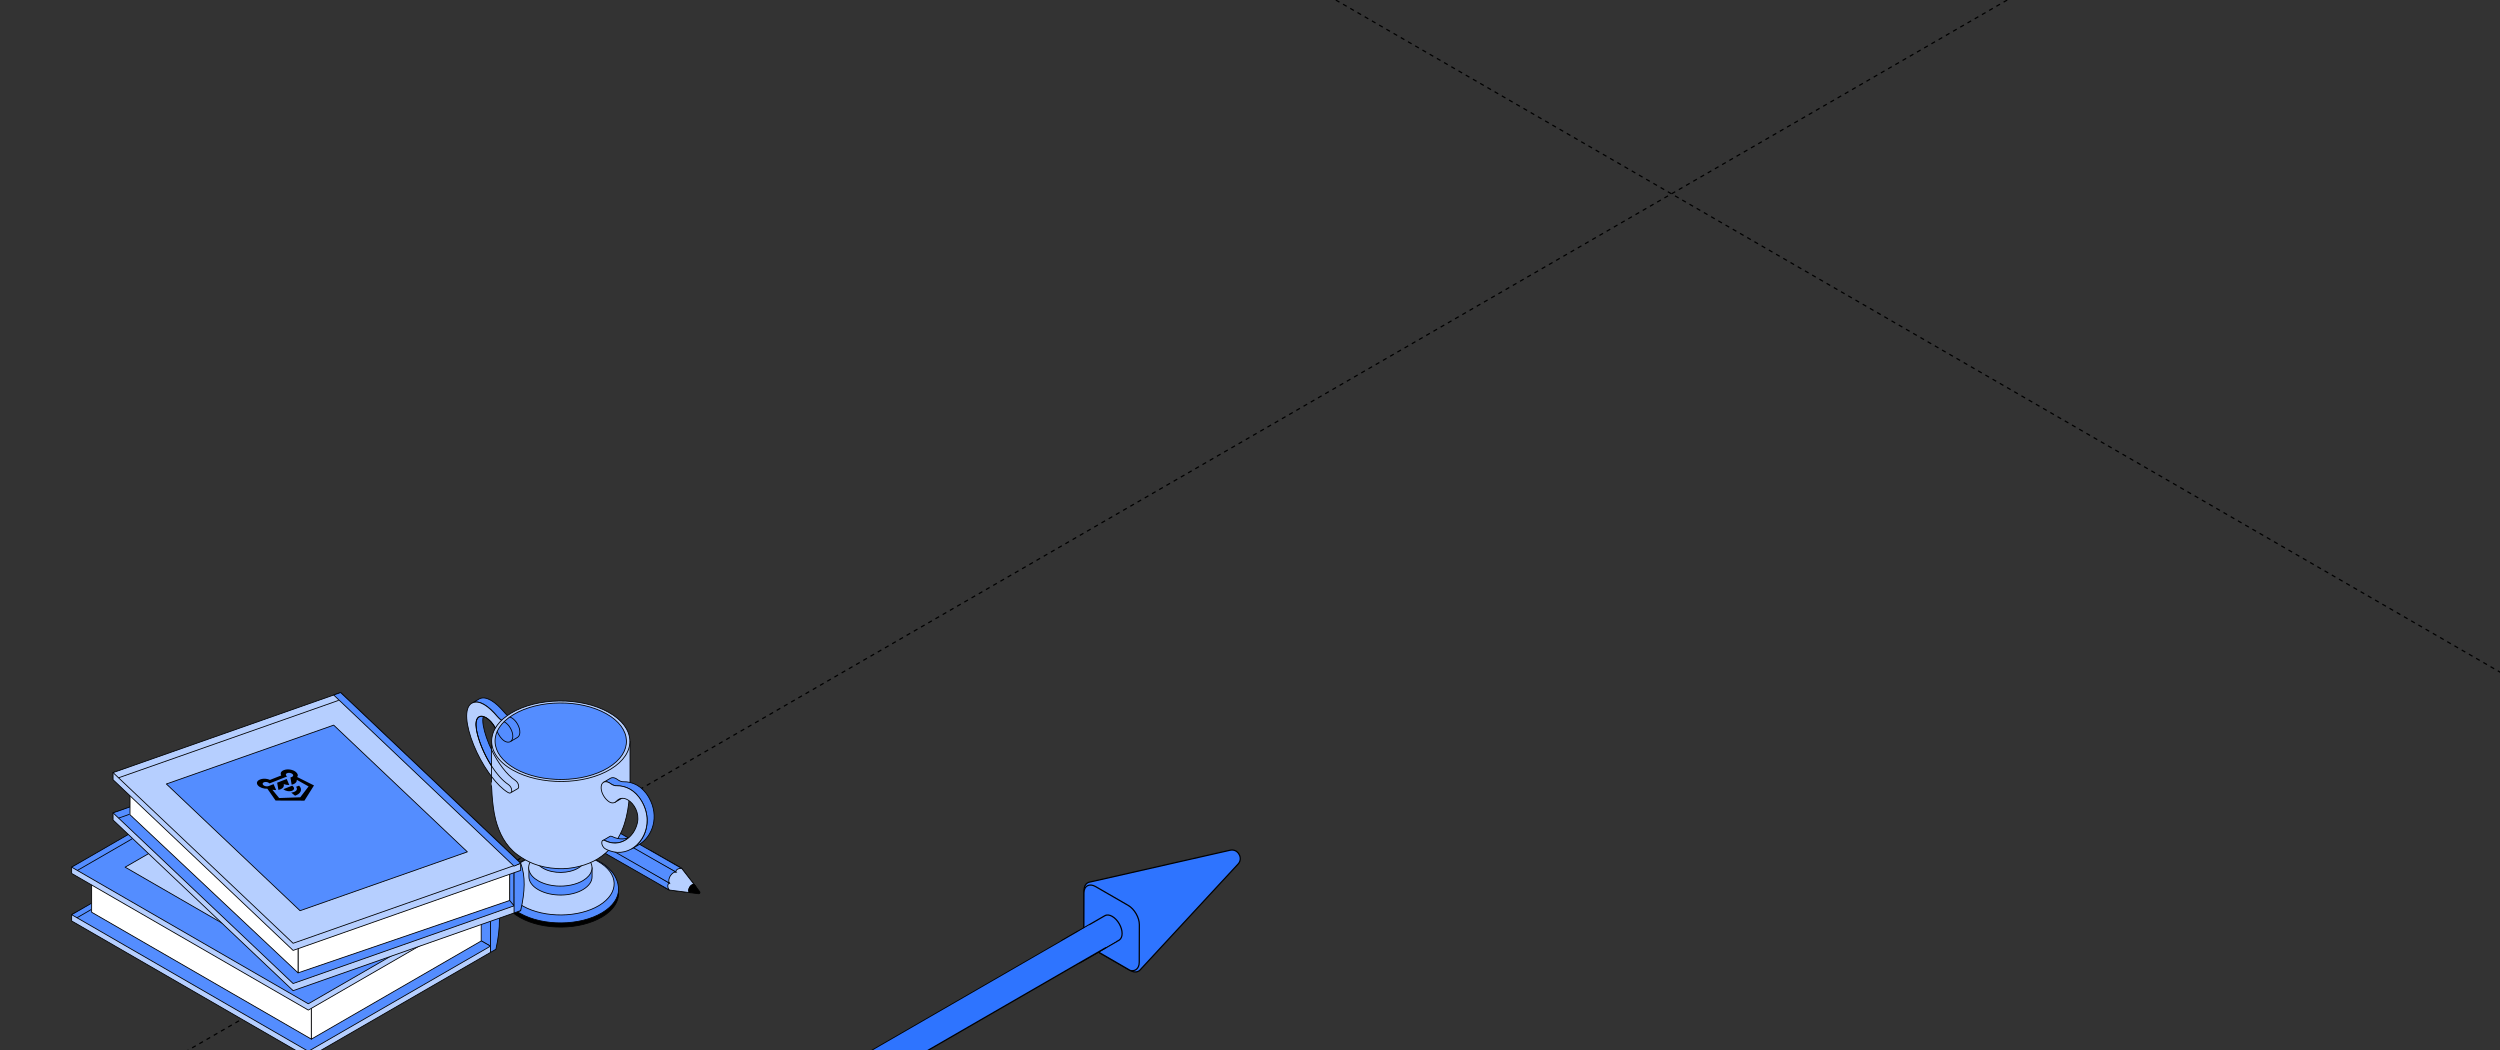 <?xml version="1.0" encoding="UTF-8"?> <svg xmlns="http://www.w3.org/2000/svg" width="1200" height="504" viewBox="0 0 1200 504" fill="none"><rect x="0" y="0" width="1200" height="504" fill="#333333" stroke="none"/><g clip-path="url(#clip0_6898_27586)"><path d="M-17 -379.945L1621.17 565.742" stroke="black" stroke-width="0.6" stroke-linejoin="round" stroke-dasharray="2 2"></path><path d="M1621.66 -379.945L-16.506 565.742" stroke="black" stroke-width="0.6" stroke-linejoin="round" stroke-dasharray="2 2"></path><path d="M520.344 446.647C520.344 448.409 520.953 450.356 521.937 452.091C522.948 453.813 524.33 455.313 525.854 456.193L542.485 465.794C544.658 467.048 546.53 466.657 547.618 465.157L594.287 414.742C595.619 413.309 595.584 411.432 594.734 410.061C593.972 408.638 592.365 407.668 590.456 408.106L523.461 423.314C521.616 423.507 520.344 424.932 520.344 427.442V446.645V446.647Z" fill="#2E74FF" stroke="black" stroke-width="0.6" stroke-miterlimit="10"></path><path d="M525.857 456.195C522.55 454.238 520.232 449.84 520.242 446.469L520.293 428.571C520.304 425.199 522.935 423.86 525.87 425.552L541.581 434.624C544.517 436.319 546.896 440.442 546.888 443.816L546.837 461.869C546.827 465.24 544.543 466.374 542.487 465.797L525.857 456.195Z" fill="#2E74FF" stroke="black" stroke-width="0.6" stroke-miterlimit="10"></path><path fill-rule="evenodd" clip-rule="evenodd" d="M538.313 448.077C538.313 449.486 537.836 450.492 537.06 450.992H537.07L518.263 461.85L509.836 451.716L530.382 439.854L530.384 439.862C531.221 439.322 532.407 439.367 533.723 440.127C536.258 441.59 538.313 445.15 538.313 448.077Z" fill="#2E74FF"></path><path fill-rule="evenodd" clip-rule="evenodd" d="M530.928 439.607C531.702 439.368 532.67 439.519 533.721 440.126C536.256 441.589 538.311 445.149 538.311 448.076C538.311 449.179 538.019 450.035 537.519 450.595C537.384 450.747 537.233 450.877 537.069 450.985C537.068 450.985 537.067 450.986 537.066 450.987C537.063 450.988 537.061 450.99 537.058 450.991H537.069L518.262 461.849L509.834 451.715L530.381 439.853L530.383 439.861C530.383 439.861 530.384 439.86 530.385 439.86C530.391 439.856 530.397 439.852 530.403 439.848C530.566 439.746 530.741 439.665 530.928 439.607ZM530.154 439.297C531.236 438.659 532.634 438.805 534.021 439.606C535.401 440.403 536.617 441.746 537.486 443.252C538.356 444.758 538.911 446.482 538.911 448.076C538.911 449.562 538.42 450.774 537.47 451.438C537.439 451.465 537.405 451.49 537.369 451.511L518.562 462.369C518.309 462.515 517.987 462.458 517.801 462.233L509.373 452.099C509.26 451.963 509.213 451.784 509.244 451.61C509.275 451.435 509.381 451.284 509.534 451.196L530.081 439.333C530.105 439.319 530.129 439.307 530.154 439.297Z" fill="black"></path><path fill-rule="evenodd" clip-rule="evenodd" d="M517.275 446.822L-274.998 904.241L-260.968 912.341L531.305 454.922L517.275 446.822Z" fill="black"></path><path fill-rule="evenodd" clip-rule="evenodd" d="M522.795 444.125L-274.893 904.67L-261.902 912.17L535.785 451.625L522.795 444.125Z" fill="#2E74FF"></path><path d="M321.29 427.217L316.816 424.661C316.816 424.661 317.017 422.349 318.967 419.007C320.917 415.666 311.816 408.02 311.816 408.02L327.225 416.848L333.316 424.713C333.031 424.489 332.605 424.487 332.129 424.76C331.274 425.247 330.581 426.436 330.581 427.412C330.581 427.989 330.822 428.365 331.196 428.474L321.29 427.217Z" fill="#B6CFFF" stroke="black" stroke-width="0.4" stroke-miterlimit="10"></path><path d="M321.29 427.217L316.816 424.661C316.816 424.661 317.017 422.349 318.967 419.007C320.917 415.666 311.816 408.02 311.816 408.02L327.225 416.848L333.316 424.713C333.031 424.489 332.605 424.487 332.129 424.76C331.37 425.193 330.737 426.179 330.606 427.078C330.589 427.192 330.581 427.303 330.581 427.412C330.581 427.989 330.822 428.365 331.196 428.474L321.29 427.217Z" fill="#B6CFFF" stroke="black" stroke-width="0.4" stroke-miterlimit="10"></path><path d="M283.68 391.945L283.852 392.043C283.796 392.008 283.739 391.975 283.68 391.945Z" fill="#B6CFFF" stroke="black" stroke-width="0.4" stroke-miterlimit="10"></path><path d="M286.001 393.273L286.172 393.371C286.116 393.336 286.059 393.303 286.001 393.273Z" fill="#B6CFFF" stroke="black" stroke-width="0.4" stroke-miterlimit="10"></path><path d="M288.325 394.602L288.496 394.699C288.441 394.664 288.384 394.631 288.325 394.602Z" fill="#B6CFFF" stroke="black" stroke-width="0.4" stroke-miterlimit="10"></path><path d="M290.649 395.926L290.82 396.024C290.765 395.988 290.708 395.956 290.649 395.926Z" fill="#B6CFFF" stroke="black" stroke-width="0.4" stroke-miterlimit="10"></path><path d="M276.497 399.585C276.497 396.898 278.404 393.63 280.756 392.286C281.888 391.639 282.917 391.558 283.68 391.945L277.355 388.332C276.578 387.837 275.479 387.878 274.26 388.575C271.908 389.918 270.001 393.186 270.001 395.874C270.001 397.218 270.478 398.162 271.248 398.602L277.744 402.314C276.974 401.873 276.497 400.929 276.497 399.585Z" fill="#548DFF" stroke="black" stroke-width="0.4" stroke-miterlimit="10"></path><path d="M279.136 402.578C278.931 402.125 278.817 401.566 278.817 400.912C278.817 398.224 280.724 394.956 283.076 393.613C283.649 393.285 284.195 393.104 284.693 393.053C285.181 393.003 285.623 393.08 286 393.272L283.848 392.043L283.677 391.945C282.914 391.557 281.886 391.638 280.753 392.286C278.401 393.629 276.494 396.897 276.494 399.585C276.494 400.928 276.971 401.873 277.742 402.313L280.065 403.64C279.669 403.414 279.352 403.055 279.136 402.578Z" fill="#B6CFFF" stroke="black" stroke-width="0.4" stroke-miterlimit="10"></path><path d="M281.46 403.906C281.255 403.453 281.141 402.894 281.141 402.24C281.141 402.083 281.149 401.923 281.162 401.762C281.355 399.337 282.966 396.575 284.992 395.197C285.127 395.106 285.262 395.019 285.4 394.941C285.973 394.614 286.519 394.432 287.017 394.381C287.505 394.331 287.947 394.408 288.324 394.6L286.173 393.371L286.001 393.273C285.624 393.081 285.182 393.004 284.695 393.054C284.196 393.105 283.65 393.286 283.078 393.613C280.725 394.957 278.819 398.225 278.819 400.913C278.819 401.567 278.932 402.125 279.137 402.578C279.353 403.055 279.671 403.415 280.066 403.641L282.389 404.968C281.993 404.742 281.676 404.383 281.46 403.906Z" fill="#B6CFFF" stroke="black" stroke-width="0.4" stroke-miterlimit="10"></path><path d="M283.784 405.234C283.579 404.781 283.465 404.222 283.465 403.568C283.465 403.411 283.473 403.251 283.486 403.09C283.679 400.665 285.29 397.903 287.317 396.525C287.451 396.434 287.587 396.347 287.724 396.269C288.297 395.942 288.843 395.76 289.342 395.709C289.829 395.659 290.271 395.736 290.648 395.928L288.497 394.699L288.325 394.601C287.948 394.409 287.506 394.332 287.019 394.382C286.52 394.433 285.974 394.614 285.401 394.942C285.264 395.02 285.128 395.107 284.994 395.198C282.967 396.576 281.356 399.338 281.163 401.763C281.15 401.924 281.142 402.084 281.142 402.241C281.142 402.895 281.256 403.453 281.461 403.906C281.677 404.384 281.994 404.743 282.39 404.969L284.713 406.296C284.317 406.07 284 405.711 283.784 405.234Z" fill="#B6CFFF" stroke="black" stroke-width="0.4" stroke-miterlimit="10"></path><path d="M325.16 417.236C326.188 416.663 327.149 416.809 327.223 416.846L327.007 416.723L290.819 396.023L290.647 395.925C290.27 395.733 289.828 395.657 289.341 395.706C288.842 395.757 288.296 395.939 287.723 396.266C287.586 396.345 287.45 396.431 287.316 396.522C286.808 396.867 286.327 397.299 285.888 397.791L324.384 418.565C324.384 418.565 324.395 417.662 325.16 417.236Z" fill="#548DFF" stroke="black" stroke-width="0.4" stroke-miterlimit="10"></path><path d="M320.515 425.202C320.512 424.321 321.289 423.875 321.289 423.875L283.882 401.234C283.672 401.856 283.535 402.484 283.487 403.091C283.474 403.251 283.466 403.411 283.466 403.568C283.466 404.222 283.58 404.781 283.785 405.234C284.001 405.711 284.318 406.071 284.713 406.297L320.987 427.046L321.289 427.218C321.188 427.16 320.518 426.371 320.515 425.202Z" fill="#548DFF" stroke="black" stroke-width="0.4" stroke-miterlimit="10"></path><path d="M321.675 420.555C321.675 420.555 322.84 418.549 324.383 418.567L286.69 397.008C286.411 397.247 286.141 397.508 285.887 397.793C285.448 398.283 285.051 398.833 284.711 399.415C284.372 399.998 284.089 400.613 283.879 401.233C283.758 401.594 283.664 401.956 283.594 402.315L321.287 423.874C320.514 422.557 321.675 420.555 321.675 420.555Z" fill="#548DFF" stroke="black" stroke-width="0.4" stroke-miterlimit="10"></path><path d="M330.579 427.414C330.579 427.305 330.587 427.194 330.605 427.08C330.735 426.181 331.368 425.194 332.127 424.761C332.603 424.488 333.029 424.49 333.315 424.714L333.547 425.014L335.87 428.015C336.038 428.233 336.032 428.493 335.916 428.692L335.915 428.693C335.798 428.893 335.573 429.03 335.3 428.996L331.466 428.508L331.2 428.477C331.199 428.476 331.196 428.476 331.195 428.475C330.821 428.366 330.579 427.991 330.579 427.414Z" fill="black" stroke="black" stroke-width="0.4" stroke-miterlimit="10"></path><path d="M333.315 424.715C333.409 424.791 333.488 424.89 333.547 425.015L333.315 424.715Z" fill="#B6CFFF" stroke="black" stroke-width="0.4" stroke-miterlimit="10"></path><path d="M331.199 428.477L331.465 428.508C331.371 428.511 331.283 428.5 331.199 428.477Z" fill="#B6CFFF" stroke="black" stroke-width="0.4" stroke-miterlimit="10"></path><path d="M271.23 398.531C272.878 399.47 275.547 397.943 277.191 395.119C278.835 392.295 278.832 389.244 277.184 388.305" stroke="black" stroke-width="0.4" stroke-miterlimit="10" stroke-linecap="round"></path><path d="M236.052 360.107C234.03 355.983 232.547 351.716 231.949 348.144C231.399 344.789 231.991 342.878 233.175 342.156L229.835 344.11C228.651 344.789 228.017 346.743 228.609 350.098C230.089 358.931 236.979 372.053 244.039 376.682C244.969 377.319 245.687 378.636 245.603 379.655C245.603 380.122 245.392 380.462 245.138 380.589L248.478 378.636C248.774 378.466 248.942 378.169 248.942 377.702C249.027 376.682 248.308 375.324 247.378 374.729C243.174 371.947 239.029 366.181 236.052 360.107Z" fill="#548DFF" stroke="black" stroke-width="0.4" stroke-miterlimit="10" stroke-linecap="round" stroke-linejoin="round"></path><path d="M240.834 345.791C240.118 345.333 239.437 344.706 238.79 343.941C236.677 341.436 234.478 339.355 232.365 338.123C230.293 336.934 228.306 336.552 226.658 337.444L229.997 335.491C231.646 334.599 233.633 334.981 235.704 336.17C237.818 337.401 240.016 339.482 242.13 341.988C242.624 342.572 243.138 343.075 243.672 343.485" fill="#548DFF"></path><path d="M240.834 345.791C240.118 345.333 239.437 344.706 238.79 343.941C236.677 341.436 234.478 339.355 232.365 338.123C230.293 336.934 228.306 336.552 226.658 337.444L229.997 335.491C231.646 334.599 233.633 334.981 235.704 336.17C237.818 337.401 240.016 339.482 242.13 341.988C242.624 342.572 243.138 343.075 243.672 343.485" stroke="black" stroke-width="0.4" stroke-miterlimit="10" stroke-linecap="round" stroke-linejoin="round"></path><path d="M237.848 349.567C236.501 347.109 234.836 345.352 233.294 344.451C230.25 342.71 227.671 344.154 228.644 350.057C230.123 358.89 237.014 372.013 244.074 376.642C245.004 377.279 245.722 378.595 245.638 379.614C245.553 380.634 244.835 380.973 243.905 380.421C231.011 372.395 218.456 341.946 226.572 337.444L226.615 337.487C228.263 336.595 230.25 336.977 232.322 338.166C234.435 339.398 236.634 341.479 238.747 343.984C239.417 344.775 240.123 345.419 240.865 345.881" fill="#B6CFFF"></path><path d="M237.848 349.567C236.501 347.109 234.836 345.352 233.294 344.451C230.25 342.71 227.671 344.154 228.644 350.057C230.123 358.89 237.014 372.013 244.074 376.642C245.004 377.279 245.722 378.595 245.638 379.614C245.553 380.634 244.835 380.973 243.905 380.421C231.011 372.395 218.456 341.946 226.572 337.444L226.615 337.487C228.263 336.595 230.25 336.977 232.322 338.166C234.435 339.398 236.634 341.479 238.747 343.984C239.417 344.775 240.123 345.419 240.865 345.881" stroke="black" stroke-width="0.4" stroke-miterlimit="10" stroke-linecap="round" stroke-linejoin="round"></path><path d="M241.032 426.711L296.918 426.881V428.835C296.918 432.869 294.339 436.903 289.139 440.046C278.444 446.501 260.774 446.671 249.656 440.428C243.907 437.201 241.032 432.954 241.074 428.664V426.711H241.032Z" fill="black" stroke="black" stroke-width="0.4" stroke-miterlimit="10" stroke-linecap="round" stroke-linejoin="round"></path><path d="M249.529 413.927C260.14 407.642 276.542 407.472 287.618 413.503C291 415.329 296.707 419.533 296.918 426.837C296.918 430.872 294.339 434.906 289.139 438.049C278.444 444.504 260.774 444.674 249.656 438.431C243.907 435.203 241.032 430.957 241.074 426.413C241.413 419.915 245.809 416.306 249.529 413.885V413.927Z" fill="#548DFF" stroke="black" stroke-width="0.4" stroke-miterlimit="10" stroke-linecap="round" stroke-linejoin="round"></path><path d="M250.371 413.757C260.221 407.811 276.539 407.641 286.854 413.374C297.168 419.107 297.464 428.62 287.614 434.608C277.765 440.554 261.447 440.724 251.132 434.991C240.86 429.215 240.522 419.745 250.371 413.757Z" fill="#B6CFFF" stroke="black" stroke-width="0.4" stroke-miterlimit="10" stroke-linecap="round" stroke-linejoin="round"></path><path d="M253.839 416.433L284.191 416.518V420.85C284.191 423.058 282.754 425.224 279.964 426.923C274.172 430.447 264.576 430.532 258.531 427.135C255.403 425.394 253.839 423.058 253.881 420.722V416.391L253.839 416.433Z" fill="#548DFF" stroke="black" stroke-width="0.4" stroke-miterlimit="10" stroke-linecap="round" stroke-linejoin="round"></path><path d="M255.19 412.825L258.191 408.961H279.878L282.837 412.91C285.289 416.096 284.359 419.96 279.92 422.635C276.453 424.716 271.634 425.608 267.027 425.268C264.363 425.056 261.742 424.462 259.502 423.4C259.164 423.23 258.783 423.06 258.445 422.848C253.668 420.172 252.527 416.138 255.105 412.825H255.19Z" fill="#B6CFFF" stroke="black" stroke-width="0.4" stroke-miterlimit="10" stroke-linecap="round" stroke-linejoin="round"></path><path d="M257.133 407.344L280.934 407.429V411.888C280.934 413.587 279.834 415.328 277.594 416.644C273.028 419.405 265.504 419.49 260.769 416.814C258.317 415.455 257.091 413.629 257.091 411.803V407.344H257.133Z" fill="#548DFF" stroke="black" stroke-width="0.4" stroke-miterlimit="10" stroke-linecap="round" stroke-linejoin="round"></path><path d="M235.998 355.664L302.41 355.876C302.41 355.876 302.41 375.412 302.41 375.581C302.41 375.454 302.199 382.249 301.776 385.689C301.227 390.233 300.254 394.607 298.521 398.641C296.238 403.992 292.603 408.663 286.938 412.231C281.823 415.416 274.341 417.285 267.788 416.945C258.107 416.435 252.739 413.42 248.385 410.278C242.635 406.073 239.549 399.746 237.901 393.418C236.041 386.283 235.872 375.284 235.914 375.454C235.914 375.284 235.998 355.707 235.998 355.707V355.664Z" fill="#B6CFFF" stroke="black" stroke-width="0.4" stroke-miterlimit="10" stroke-linecap="round" stroke-linejoin="round"></path><path d="M245.213 342.371C257.895 334.684 278.905 334.472 292.137 341.904C305.368 349.335 305.791 361.523 293.109 369.21C280.427 376.897 259.417 377.109 246.185 369.677C238.745 365.516 235.363 359.825 236.082 354.262C236.632 349.93 239.675 345.726 245.213 342.371Z" fill="#B6CFFF" stroke="black" stroke-width="0.4" stroke-miterlimit="10" stroke-linecap="round" stroke-linejoin="round"></path><path d="M246.398 343.049C258.446 335.745 278.442 335.532 290.997 342.582C303.552 349.631 303.975 361.225 291.927 368.53C279.879 375.834 259.884 376.046 247.328 368.997C234.773 361.947 234.35 350.311 246.398 343.049Z" fill="#548DFF" stroke="black" stroke-width="0.4" stroke-miterlimit="10" stroke-linecap="round" stroke-linejoin="round"></path><path d="M242.001 346.449C242.06 346.476 242.119 346.503 242.172 346.53C244.455 347.847 246.273 351.074 246.146 353.665C246.019 355.958 244.328 356.892 242.299 355.788C240.633 354.808 239.514 353.005 238.641 351.169" stroke="black" stroke-width="0.4" stroke-miterlimit="10" stroke-linecap="round" stroke-linejoin="round"></path><path d="M235.943 367.684C238.393 371.48 241.216 374.734 244.066 376.603C244.996 377.24 245.715 378.556 245.63 379.576C245.63 380.043 245.419 380.382 245.165 380.51L248.505 378.556C248.801 378.386 248.97 378.089 248.97 377.622C249.054 376.603 248.336 375.244 247.406 374.649C243.201 371.867 238.989 366.129 236.011 360.055" stroke="black" stroke-width="0.4" stroke-miterlimit="10" stroke-linecap="round" stroke-linejoin="round"></path><path d="M244.996 380.607C244.541 380.72 244.345 380.701 243.746 380.346C241.01 378.643 238.508 376.077 235.996 372.816" stroke="black" stroke-width="0.4" stroke-miterlimit="10" stroke-linecap="round" stroke-linejoin="round"></path><path d="M237.777 349.411C236.454 347.074 234.846 345.398 233.352 344.526C230.309 342.785 227.73 344.228 228.702 350.131C229.586 355.409 232.401 362.217 236.03 367.831" stroke="black" stroke-width="0.4" stroke-miterlimit="10" stroke-linecap="round" stroke-linejoin="round"></path><path d="M292.731 401.486C293.027 401.316 293.408 401.316 293.83 401.529C297.297 403.27 300.679 402.93 303.469 401.316L300.129 403.27C297.339 404.884 293.957 405.224 290.491 403.482C290.068 403.27 289.688 403.27 289.392 403.44L292.731 401.486Z" fill="#548DFF" stroke="black" stroke-width="0.4" stroke-miterlimit="10" stroke-linecap="round" stroke-linejoin="round"></path><path d="M297 383.649L300.34 381.695C300.044 381.865 299.748 382.12 299.452 382.417C299.198 382.672 298.903 382.927 298.606 383.097L295.267 385.05C295.563 384.88 295.859 384.626 296.112 384.371C296.366 384.074 296.662 383.861 297 383.649Z" fill="#548DFF" stroke="black" stroke-width="0.4" stroke-miterlimit="10" stroke-linecap="round" stroke-linejoin="round"></path><path d="M308.117 384.752C306.469 381.95 304.524 380.038 302.453 378.849C300.339 377.618 298.098 377.151 295.985 377.193C295.266 377.193 294.505 376.981 293.702 376.556C293.491 376.429 293.279 376.301 293.11 376.174C292.941 376.047 292.73 375.919 292.561 375.792C291.462 375.155 290.447 375.07 289.728 375.494L293.068 373.541C293.787 373.116 294.801 373.159 295.9 373.838C296.069 373.966 296.281 374.051 296.45 374.22C296.661 374.39 296.873 374.518 297.042 374.603C297.845 375.07 298.606 375.282 299.325 375.24C301.438 375.197 303.679 375.707 305.793 376.896C307.864 378.085 309.851 379.996 311.457 382.799C316.699 391.845 313.233 401.654 306.553 405.519L303.214 407.473C309.851 403.608 313.359 393.756 308.117 384.752Z" fill="#548DFF" stroke="black" stroke-width="0.4" stroke-miterlimit="10" stroke-linecap="round" stroke-linejoin="round"></path><path d="M290.447 403.524C297.506 407.049 304.439 401.995 305.961 394.903C306.976 390.189 304.397 385.73 301.353 383.946C299.535 382.885 297.548 382.842 296.111 384.371C295.223 385.306 294.082 385.858 292.476 384.923C290.32 383.564 288.629 380.676 288.544 378.298C288.417 375.58 290.278 374.476 292.518 375.75C292.687 375.878 292.898 375.963 293.067 376.132C293.279 376.302 293.49 376.43 293.659 376.515C294.462 376.982 295.224 377.194 295.942 377.152C298.056 377.109 300.296 377.619 302.41 378.808C304.481 379.997 306.468 381.908 308.075 384.711C309.766 387.641 310.569 390.699 310.611 393.544C310.78 404.289 300.719 412.952 290.531 407.431C289.643 406.921 288.882 405.69 288.84 404.628C288.798 403.524 289.474 402.972 290.404 403.482L290.447 403.524Z" fill="#B6CFFF" stroke="black" stroke-width="0.4" stroke-miterlimit="10" stroke-linecap="round" stroke-linejoin="round"></path><path d="M244.781 344.176C244.859 344.213 244.934 344.247 245.002 344.281C245.171 344.366 245.382 344.451 245.551 344.536C247.834 345.852 249.652 349.08 249.525 351.67C249.483 352.774 249.018 353.581 248.384 353.963L245.348 355.739" stroke="black" stroke-width="0.4" stroke-miterlimit="10" stroke-linecap="round" stroke-linejoin="round"></path><path d="M216.206 459.23L128.291 408.469L66.519 444.132L154.439 494.894L216.206 459.23Z" fill="#548DFF" stroke="black" stroke-width="0.4" stroke-miterlimit="10" stroke-linecap="round" stroke-linejoin="round"></path><path d="M222.395 431.336H235.416V454.15H222.395V431.336Z" fill="#548DFF" stroke="black" stroke-width="0.4" stroke-miterlimit="10" stroke-linecap="round" stroke-linejoin="round"></path><path d="M235.416 457.167L147.98 507.65L34.391 442.069V439.046L121.827 391.582L235.416 454.144V457.167Z" fill="#B6CFFF" stroke="black" stroke-width="0.4" stroke-miterlimit="10" stroke-linecap="round" stroke-linejoin="round"></path><path d="M235.416 454.147L147.98 504.629L34.391 439.049L121.827 388.566L235.416 454.147Z" fill="#548DFF" stroke="black" stroke-width="0.4" stroke-miterlimit="10" stroke-linecap="round" stroke-linejoin="round"></path><path d="M36.984 440.502L43.645 436.656" stroke="black" stroke-width="0.4" stroke-miterlimit="10" stroke-linecap="round" stroke-linejoin="round"></path><path d="M43.988 437.877L149.451 498.788V476.649L43.988 415.738V437.877Z" fill="white" stroke="black" stroke-width="0.4" stroke-miterlimit="10" stroke-linecap="round" stroke-linejoin="round"></path><path d="M149.449 498.788L230.971 451.672V428.891L149.449 476.006V498.788Z" fill="white" stroke="black" stroke-width="0.4" stroke-miterlimit="10" stroke-linecap="round" stroke-linejoin="round"></path><path d="M235.416 434.354L147.98 484.841L34.391 419.256V416.238L121.827 368.773L235.416 431.335V434.354Z" fill="#B6CFFF" stroke="black" stroke-width="0.4" stroke-miterlimit="10" stroke-linecap="round" stroke-linejoin="round"></path><path d="M235.416 431.335L147.98 481.817L34.391 416.237L121.827 365.75L235.416 431.335Z" fill="#548DFF" stroke="black" stroke-width="0.4" stroke-miterlimit="10" stroke-linecap="round" stroke-linejoin="round"></path><path d="M37.234 417.753L63.326 402.688" stroke="black" stroke-width="0.4" stroke-miterlimit="10" stroke-linecap="round" stroke-linejoin="round"></path><path d="M209.746 431.332L121.83 380.57L60.059 416.238L147.974 466.995L209.746 431.332Z" fill="#B6CFFF" stroke="black" stroke-width="0.4" stroke-miterlimit="10" stroke-linecap="round" stroke-linejoin="round"></path><path d="M238.035 455.658L235.418 457.169V431.336L238.035 429.824C240.194 436.726 240.382 445.188 238.035 455.658Z" fill="#548DFF" stroke="black" stroke-width="0.4" stroke-miterlimit="10" stroke-linecap="round" stroke-linejoin="round"></path><path d="M121.828 365.75L235.417 431.334L238.034 429.823L124.445 364.238L121.828 365.75Z" fill="#548DFF" stroke="black" stroke-width="0.4" stroke-miterlimit="10" stroke-linecap="round" stroke-linejoin="round"></path><path d="M140.69 475.519L249.913 437.107V433.679L163.488 355.184L54.266 390.171V393.6L140.69 475.519Z" fill="#B6CFFF" stroke="black" stroke-width="0.4" stroke-miterlimit="10" stroke-linecap="round" stroke-linejoin="round"></path><path d="M140.69 472.089L249.913 433.677L163.488 351.758L54.266 390.17L140.69 472.089Z" fill="#548DFF" stroke="black" stroke-width="0.4" stroke-miterlimit="10" stroke-linecap="round" stroke-linejoin="round"></path><path d="M61.957 390.922L57.086 392.635" stroke="black" stroke-width="0.4" stroke-miterlimit="10" stroke-linecap="round" stroke-linejoin="round"></path><path d="M244.633 417.727H246.754V434.791L244.633 432.223V417.727Z" fill="#548DFF" stroke="black" stroke-width="0.4" stroke-miterlimit="10" stroke-linecap="round" stroke-linejoin="round"></path><path d="M143.066 466.973L244.634 432.223V409.965L143.066 443.511V466.973Z" fill="white" stroke="black" stroke-width="0.4" stroke-miterlimit="10" stroke-linecap="round" stroke-linejoin="round"></path><path d="M62.395 391.075L143.065 466.973V443.512L62.464 368.004L62.395 391.075Z" fill="white" stroke="black" stroke-width="0.4" stroke-miterlimit="10" stroke-linecap="round" stroke-linejoin="round"></path><path d="M246.754 438.215L249.916 437.068C252.013 428.172 252.317 420.41 249.916 414.348L246.754 415.745V438.215Z" fill="#548DFF" stroke="black" stroke-width="0.4" stroke-miterlimit="10" stroke-linecap="round" stroke-linejoin="round"></path><path d="M140.69 456.195L249.913 417.783V414.355L163.488 335.859L54.266 370.847V374.272L140.69 456.195Z" fill="#B6CFFF" stroke="black" stroke-width="0.4" stroke-miterlimit="10" stroke-linecap="round" stroke-linejoin="round"></path><path d="M54.262 370.85L140.687 452.773L246.543 415.549L249.926 414.349L163.501 332.426L160.171 333.601L54.262 370.85Z" fill="#B6CFFF" stroke="black" stroke-width="0.4" stroke-miterlimit="10" stroke-linecap="round" stroke-linejoin="round"></path><path d="M162.44 336.215L160.251 336.988L57.008 373.298" stroke="black" stroke-width="0.4" stroke-miterlimit="10" stroke-linecap="round" stroke-linejoin="round"></path><path d="M224.336 408.892L160.165 348.062L79.856 376.308L144.023 437.133L224.336 408.892Z" fill="#548DFF" stroke="black" stroke-width="0.4" stroke-miterlimit="10" stroke-linecap="round" stroke-linejoin="round"></path><path d="M139.772 380.458L141.631 381.936C142.893 381.509 143.848 380.809 144.251 379.988C144.729 379.039 144.483 378.044 143.551 377.103L142.124 377.665C143.207 379.076 141.963 380.176 139.772 380.458Z" fill="black"></path><path d="M140.052 379.617C140.089 379.602 140.128 379.59 140.163 379.576C140.197 379.562 140.234 379.548 140.271 379.531C141.204 379.114 141.627 378.203 140.351 377.188L140.263 377.119L135.996 378.801L136.083 378.87C137.359 379.884 139.032 379.969 140.048 379.619L140.052 379.617Z" fill="black"></path><path d="M133.631 379.148C133.919 379.096 134.192 379.026 134.446 378.938L134.453 378.935C134.516 378.914 134.576 378.891 134.633 378.869C134.69 378.846 134.749 378.823 134.803 378.797L134.808 378.795C135.987 378.27 136.477 377.411 136.16 376.491L136.339 376.42C137.083 376.669 137.896 376.8 138.687 376.799L138.863 376.798L137.608 373.894L133.041 375.694L133.631 379.148Z" fill="black"></path><path d="M142.616 372.954C143.248 372.223 142.947 371.288 141.92 370.471C141.242 369.932 140.271 369.541 139.221 369.385C138.172 369.228 137.129 369.319 136.323 369.636L136.048 369.745C135.851 369.831 135.672 369.929 135.512 370.038C134.685 370.584 134.503 371.456 134.99 372.219L129.582 374.35C128.988 374.07 128.298 373.884 127.593 373.816C126.654 373.717 125.741 373.815 125.016 374.093L124.741 374.201C124.048 374.474 123.574 374.896 123.399 375.399C123.223 375.902 123.356 376.454 123.776 376.965C124.195 377.477 124.875 377.916 125.705 378.21C126.534 378.504 127.462 378.636 128.336 378.583L132.278 384.265L146.132 384.31L150.717 377.008L142.616 372.954ZM144.112 382.702L133.986 383.06L130.778 379.137L130.924 379.08C131.409 379.182 131.907 379.236 132.395 379.239L132.556 379.241L131.322 376.381L128.974 377.307C128.613 377.449 128.147 377.489 127.678 377.419C127.209 377.349 126.776 377.175 126.472 376.934C126.169 376.693 126.022 376.405 126.062 376.135C126.102 375.864 126.328 375.632 126.688 375.49C126.715 375.479 126.743 375.47 126.769 375.462C127.019 375.374 127.317 375.332 127.631 375.343C127.945 375.353 128.263 375.414 128.549 375.52C128.792 375.608 129.007 375.724 129.177 375.86C129.228 375.9 129.274 375.942 129.316 375.984L129.378 376.034L137.857 372.692C137.77 372.643 137.691 372.59 137.62 372.533C137.364 372.329 137.219 372.091 137.208 371.857C137.197 371.623 137.321 371.407 137.559 371.244C137.717 371.134 137.922 371.051 138.158 371.002C138.394 370.953 138.655 370.939 138.921 370.96C139.188 370.982 139.452 371.04 139.695 371.128C139.937 371.216 140.152 371.334 140.322 371.471C140.625 371.711 140.774 371.998 140.737 372.269C140.699 372.539 140.477 372.772 140.12 372.916L139.404 373.197L139.987 376.659C140.222 376.611 140.446 376.55 140.657 376.477L140.663 376.474C140.726 376.454 140.786 376.43 140.841 376.408C140.896 376.387 140.956 376.363 141.016 376.335C142.007 375.893 142.522 375.202 142.453 374.437L142.597 374.38L148.119 377.488L144.112 382.702Z" fill="black"></path><path d="M160.168 333.601L246.54 415.549L246.757 415.742L249.923 414.349L163.498 332.426L160.168 333.601Z" fill="#548DFF" stroke="black" stroke-width="0.4" stroke-miterlimit="10" stroke-linecap="round" stroke-linejoin="round"></path></g><defs><clipPath id="clip0_6898_27586"><rect width="1200" height="504" rx="16" fill="white"></rect></clipPath></defs></svg> 